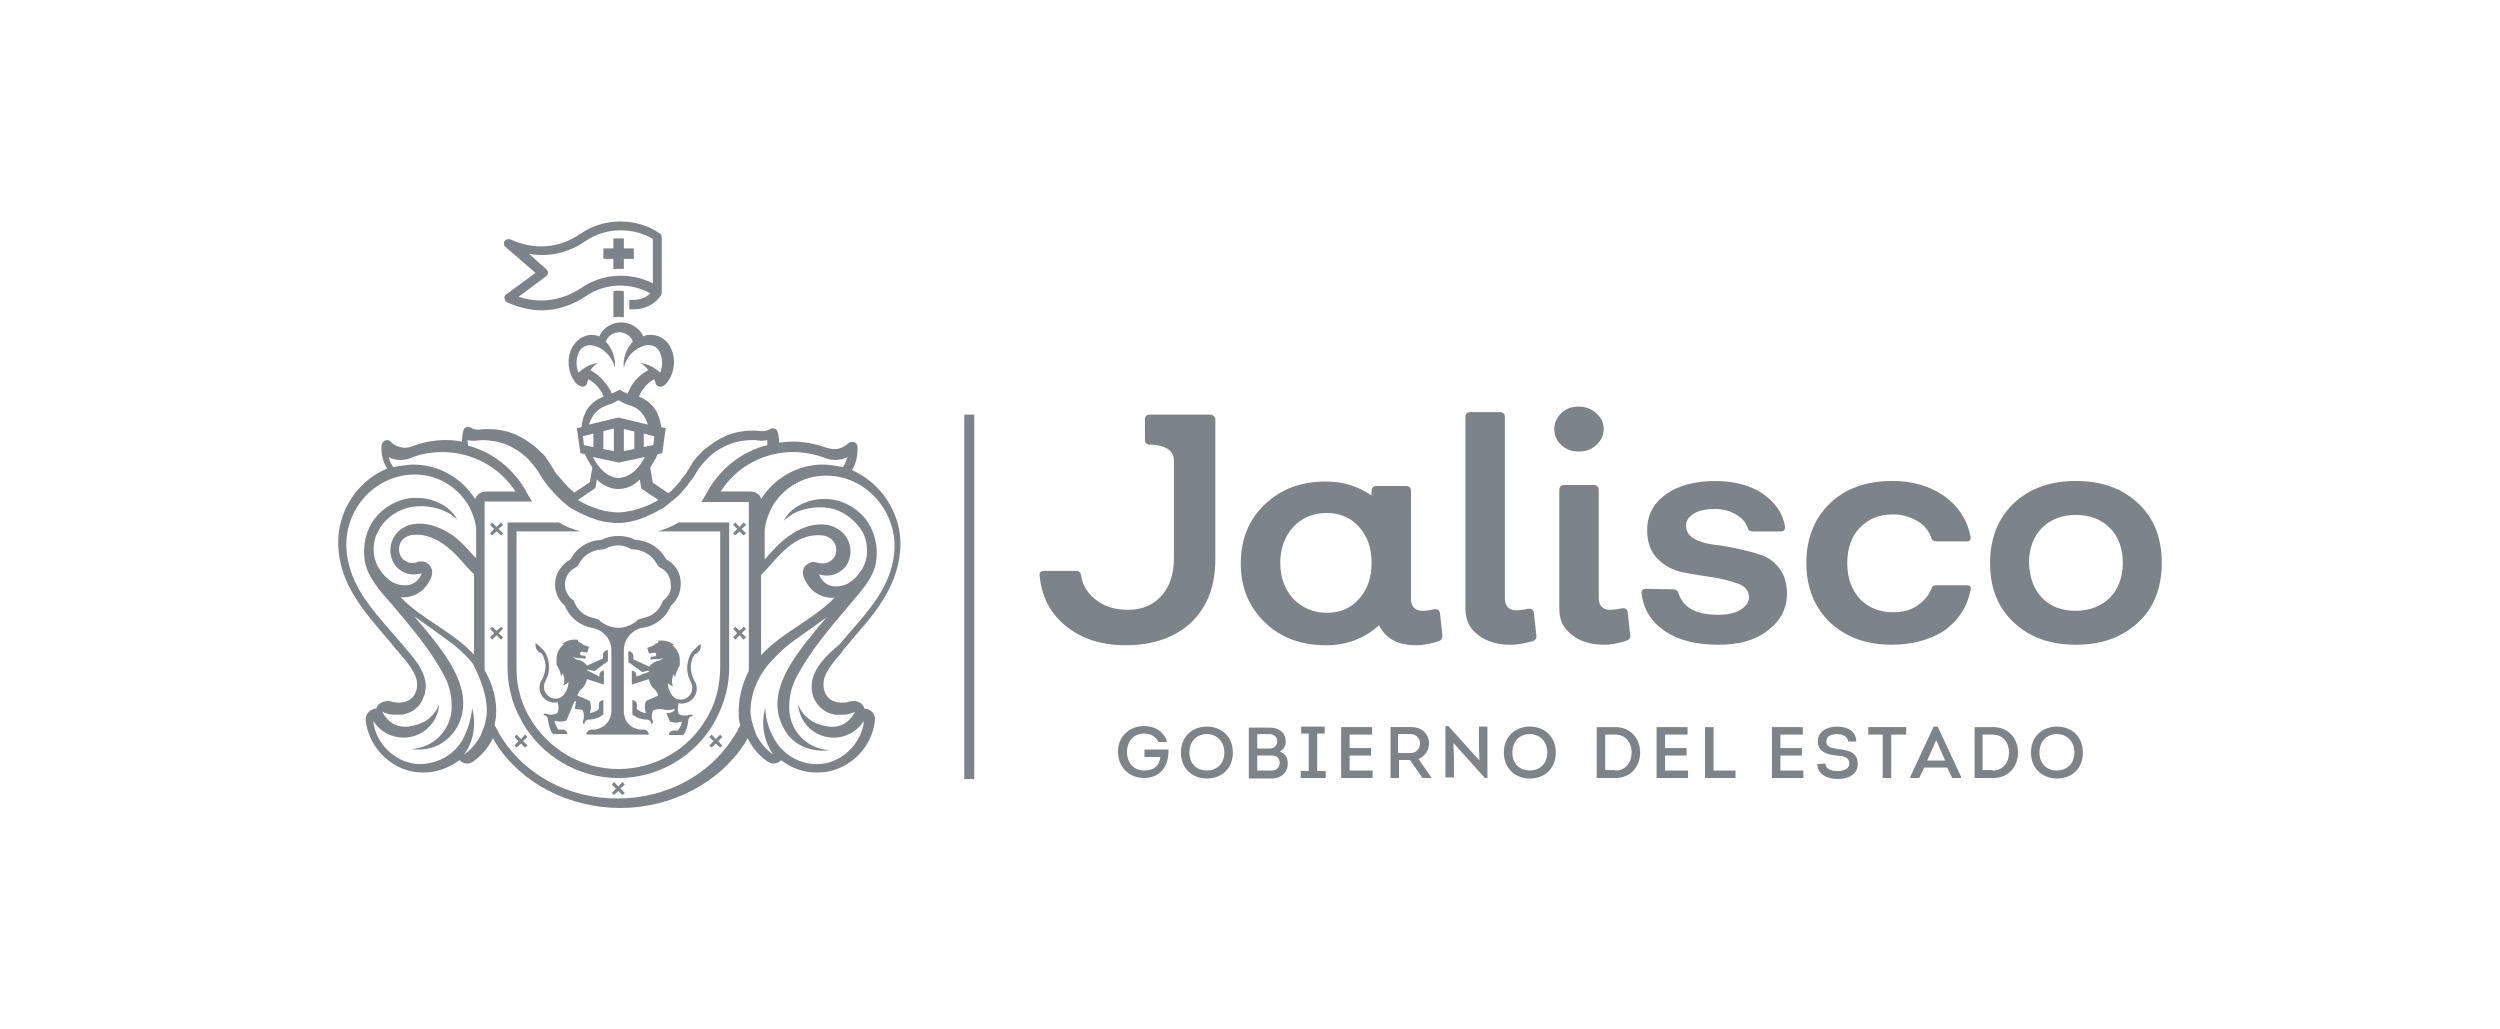 <?xml version="1.0" encoding="UTF-8"?>
<svg id="Capa_1" data-name="Capa 1" xmlns="http://www.w3.org/2000/svg" viewBox="0 0 850 350">
  <defs>
    <style>
      .cls-1 {
        fill: #7c8389;
        stroke-width: 0px;
      }
    </style>
  </defs>
  <g>
    <g>
      <path class="cls-1" d="m490.44,215.99c0,1.02-.34,1.7-1.36,2.04-2.72.85-5.09,1.36-7.47,1.36-6.28,0-10.52-2.21-12.73-6.79-5.09,4.58-11.2,6.79-17.99,6.79-8.49,0-15.44-2.55-20.87-7.81-5.43-5.26-8.15-11.88-8.15-20.03s2.72-14.93,8.15-20.03c5.43-5.26,12.39-7.81,20.87-7.81,5.77,0,11.03,1.7,15.44,4.75v-1.53c0-1.02.51-1.7,1.7-1.7h10.01c1.02,0,1.7.51,1.7,1.7v36.83c0,1.19.34,2.21,1.02,2.89.68.68,1.7,1.02,2.72,1.02,1.19,0,2.55-.17,4.07-.51,1.19-.17,1.87.17,2.04,1.36l.85,7.47Zm-39.37-7.64c4.58,0,8.15-1.53,11.03-4.75,2.89-3.22,4.24-7.3,4.24-12.22s-1.36-8.99-4.24-12.22c-2.89-3.22-6.62-4.75-11.03-4.75s-8.32,1.53-11.37,4.75c-2.89,3.22-4.41,7.3-4.41,12.22s1.53,8.99,4.41,12.22c3.05,3.05,6.79,4.75,11.37,4.75Z"/>
      <path class="cls-1" d="m513.52,219.21c-4.58,0-8.32-1.19-11.03-3.39-2.89-2.21-4.24-5.09-4.24-8.83v-65.17c0-1.02.51-1.7,1.7-1.7h10.01c1.02,0,1.7.51,1.7,1.7v61.78c0,1.19.34,2.21,1.02,2.89.68.68,1.7,1.02,2.72,1.02s2.55-.17,4.07-.51c1.19-.17,1.87.17,2.04,1.36l.85,7.64c.17,1.02-.34,1.7-1.36,2.04-2.72.68-5.09,1.19-7.47,1.19Z"/>
      <path class="cls-1" d="m536.77,153.53c-2.38,0-4.24-.68-5.94-2.21-1.7-1.53-2.38-3.39-2.38-5.43s.85-3.9,2.38-5.43,3.56-2.21,5.94-2.21c2.21,0,4.24.68,5.94,2.21s2.55,3.39,2.55,5.43-.85,3.9-2.55,5.43c-1.7,1.53-3.56,2.21-5.94,2.21Zm8.66,65.68c-4.58,0-8.32-1.19-11.03-3.39-2.89-2.21-4.24-5.09-4.24-8.83v-40.39c0-1.02.51-1.7,1.7-1.7h10.01c1.02,0,1.7.51,1.7,1.7v36.83c0,1.19.34,2.21,1.02,2.89.68.68,1.7,1.02,2.72,1.02s2.55-.17,4.07-.51c1.19-.17,1.87.17,2.04,1.36l.85,7.64c.17,1.02-.34,1.7-1.36,2.04-2.72.85-5.26,1.36-7.47,1.36Z"/>
      <path class="cls-1" d="m584.12,219.21c-7.47,0-13.41-1.53-17.99-4.58-4.58-3.05-7.3-7.3-7.98-12.73-.17-1.19.34-1.7,1.7-1.7l9.16.17c.85,0,1.53.51,1.7,1.36,1.53,4.92,6.11,7.3,13.41,7.3,3.22,0,5.77-.51,7.64-1.7,1.87-1.19,2.89-2.55,2.89-4.24,0-2.04-1.19-3.73-3.56-4.58s-5.26-1.7-8.66-2.21c-3.39-.51-6.79-1.02-10.18-1.7-3.39-.68-6.28-2.21-8.66-4.58-2.38-2.38-3.56-5.6-3.56-9.84,0-4.92,2.04-8.99,6.28-12.05,4.24-3.05,9.84-4.58,16.8-4.58,6.45,0,11.88,1.36,16.12,4.24,4.24,2.89,6.96,6.62,7.64,11.2.17,1.19-.34,1.7-1.7,1.7h-9.16c-1.02,0-1.53-.34-1.7-1.02-.68-2.04-2.04-3.56-4.07-4.75-2.04-1.19-4.41-1.87-7.13-1.87-3.05,0-5.43.51-7.13,1.53-1.7,1.02-2.72,2.38-2.72,4.07,0,1.87.85,3.39,2.55,4.41,1.7,1.02,3.9,1.7,6.28,2.04,2.55.34,5.26.68,8.32,1.36,3.05.68,5.77,1.36,8.32,2.21s4.58,2.38,6.28,4.58c1.7,2.21,2.55,5.09,2.55,8.66,0,5.09-2.21,9.16-6.45,12.39-4.24,3.39-9.84,4.92-16.97,4.92Z"/>
      <path class="cls-1" d="m643.35,219.21c-8.83,0-15.78-2.55-21.21-7.64-5.26-5.09-7.98-11.88-7.98-20.2s2.72-15.1,7.98-20.2c5.26-5.09,12.39-7.64,21.21-7.64,6.96,0,12.73,1.7,17.65,5.09,4.75,3.39,7.81,7.98,8.99,13.75.17,1.19-.17,1.7-1.36,1.7h-10.35c-.85,0-1.53-.51-1.7-1.36-.85-2.38-2.38-4.24-4.75-5.6-2.38-1.36-5.09-2.21-8.15-2.21-4.75,0-8.49,1.53-11.37,4.58-2.89,3.05-4.24,6.96-4.24,12.05s1.53,8.99,4.24,12.05c2.89,3.05,6.79,4.58,11.37,4.58,3.22,0,5.94-.68,8.15-2.21s3.9-3.39,4.75-5.6c.34-1.02.85-1.36,1.7-1.36h10.35c1.19,0,1.7.51,1.36,1.7-1.19,5.77-4.07,10.18-8.99,13.75-4.75,3.05-10.69,4.75-17.65,4.75Z"/>
      <path class="cls-1" d="m727.02,211.57c-5.43,5.09-12.39,7.64-21.21,7.64s-15.78-2.55-21.21-7.64-7.98-11.88-7.98-20.2,2.72-15.1,7.98-20.2c5.43-5.09,12.39-7.64,21.21-7.64s15.78,2.55,21.21,7.64,7.98,11.88,7.98,20.2-2.55,15.1-7.98,20.2Zm-32.75-8.32c2.89,3.05,6.79,4.41,11.54,4.41s8.49-1.53,11.54-4.41c2.89-3.05,4.41-6.96,4.41-11.88s-1.53-8.99-4.41-11.88-6.79-4.41-11.54-4.41-8.66,1.53-11.54,4.41-4.41,6.96-4.41,11.88c.17,4.92,1.53,8.83,4.41,11.88Z"/>
      <path class="cls-1" d="m411.52,140.97c.85,0,1.7.68,1.7,1.7v47.35c0,9.16-2.72,16.29-8.15,21.55-5.43,5.09-12.9,7.81-22.4,7.81-8.15,0-14.93-2.21-20.2-6.45s-8.32-10.01-8.99-17.14c-.17-1.19.34-1.7,1.7-1.7h10.69c1.02,0,1.53.51,1.7,1.53.51,3.56,2.38,6.28,5.26,8.49,2.89,2.21,6.45,3.22,10.86,3.22,4.75,0,8.49-1.7,11.2-4.75,2.89-3.22,4.24-7.47,4.24-12.73v-33.26c0-4.41-4.75-5.26-7.64-5.43h-.85c-.68,0-1.36-.68-1.36-1.36v-7.47c0-.68.68-1.36,1.36-1.36h20.87Z"/>
    </g>
    <g>
      <path class="cls-1" d="m388.95,246.87c3.39,0,6.79,1.53,7.81,5.43h-2.89c-1.02-2.04-2.72-2.89-4.92-2.89-3.56,0-5.77,2.72-5.77,6.28s2.21,6.28,5.77,6.28c3.05,0,5.09-1.19,5.6-4.58h-5.43v-2.55h8.15c.17,5.26-2.38,9.67-8.32,9.67-4.75,0-8.83-3.39-8.83-8.99,0-5.26,4.07-8.66,8.83-8.66Z"/>
      <path class="cls-1" d="m410.34,264.69c-4.75,0-8.83-3.22-8.83-8.83s4.07-8.83,8.83-8.83,8.83,3.22,8.83,8.83c0,5.26-3.56,8.83-8.83,8.83Zm0-2.72c3.22,0,5.94-2.21,5.94-6.11s-2.72-6.28-5.94-6.28-5.94,2.21-5.94,6.28,2.72,6.11,5.94,6.11Z"/>
      <path class="cls-1" d="m435.11,255.53c1.87.68,2.72,2.04,2.72,4.07,0,3.05-2.21,5.09-5.43,5.09h-7.81v-17.31h7.13c3.22,0,5.43,1.7,5.43,4.92,0,1.19-.68,2.55-2.04,3.22Zm-7.64-5.94v4.92h3.9c1.7,0,2.72-.68,2.89-2.38,0-1.7-1.19-2.55-2.89-2.55h-3.9Zm0,7.3v5.09h4.75c1.7,0,2.72-.85,2.89-2.55,0-.85-.34-1.53-.85-2.04-.68-.51-1.53-.51-2.21-.51h-4.58Z"/>
      <path class="cls-1" d="m450.73,262.15v2.38h-8.49v-2.38h2.72v-12.73h-2.55v-2.38h7.98v2.38h-2.55v12.73h2.89Z"/>
      <path class="cls-1" d="m466.51,249.76h-7.64v4.58h7.3v2.55h-7.3v5.09h7.81v2.55h-10.69v-17.31h10.52v2.55Z"/>
      <path class="cls-1" d="m486.54,264.18v.34h-2.89l-4.24-6.11h-3.73v6.11h-2.89v-17.31h7.13c3.73,0,5.94,2.55,5.94,5.6,0,2.38-1.53,4.41-3.56,5.26l4.24,6.11Zm-6.96-8.15c1.87,0,3.22-1.36,3.22-3.22s-1.36-3.22-3.22-3.22h-4.24v6.45h4.24Z"/>
      <path class="cls-1" d="m494.18,252.64l.17,5.43v6.28h-2.89v-17.48h1.02l10.52,11.71-.17-5.26v-6.28h2.89v17.48h-.85l-10.69-11.88Z"/>
      <path class="cls-1" d="m520.14,264.69c-4.75,0-8.83-3.22-8.83-8.83s4.07-8.83,8.83-8.83,8.83,3.22,8.83,8.83c0,5.26-3.56,8.83-8.83,8.83Zm0-2.72c3.22,0,5.94-2.21,5.94-6.11s-2.72-6.28-5.94-6.28-5.94,2.21-5.94,6.28,2.72,6.11,5.94,6.11Z"/>
      <path class="cls-1" d="m549.16,247.21c5.43,0,8.49,4.07,8.49,8.66s-3.05,8.66-8.49,8.66h-6.28v-17.31h6.28Zm0,14.77c3.56,0,5.6-2.72,5.6-6.11s-2.04-6.11-5.6-6.11h-3.39v12.05h3.39v.17Z"/>
      <path class="cls-1" d="m573.77,249.76h-7.64v4.58h7.3v2.55h-7.3v5.09h7.81v2.55h-10.69v-17.31h10.52v2.55h0Z"/>
      <path class="cls-1" d="m582.6,261.98h7.47v2.55h-10.35v-17.31h2.89v14.77Z"/>
      <path class="cls-1" d="m612.98,249.76h-7.64v4.58h7.3v2.55h-7.3v5.09h7.81v2.55h-10.69v-17.31h10.52v2.55h0Z"/>
      <path class="cls-1" d="m620.61,259.6c.17,2.04,2.21,2.55,4.07,2.55s4.07-.51,4.07-2.55c0-2.38-2.38-2.55-4.41-2.72-3.22-.34-6.28-1.36-6.28-4.75,0-3.56,3.22-5.09,6.62-5.09s6.45,1.53,6.45,5.09h-2.72c-.17-1.87-2.21-2.55-3.9-2.55-1.53,0-3.56.51-3.56,2.55s2.04,2.21,3.9,2.55c3.56.34,6.79,1.02,6.79,5.09,0,3.73-3.56,5.09-6.79,5.09-3.39,0-6.96-1.53-6.96-5.09l2.72-.17h0Z"/>
      <path class="cls-1" d="m635.21,249.76v-2.55h12.9v2.55h-5.09v14.77h-2.89v-14.77h-4.92Z"/>
      <path class="cls-1" d="m654.22,260.96l-1.7,3.56h-3.05v-.34l7.98-17.14h1.36l7.98,17.14v.34h-3.05l-1.7-3.56h-7.81Zm1.02-2.38h6.11l-3.05-6.96-3.05,6.96Z"/>
      <path class="cls-1" d="m677.64,247.21c5.43,0,8.49,4.07,8.49,8.66s-3.05,8.66-8.49,8.66h-6.28v-17.31h6.28Zm-.17,14.77c3.56,0,5.6-2.72,5.6-6.11s-2.04-6.11-5.6-6.11h-3.39v12.05h3.39v.17Z"/>
      <path class="cls-1" d="m699.36,264.69c-4.75,0-8.83-3.22-8.83-8.83s4.07-8.83,8.83-8.83,8.83,3.22,8.83,8.83c0,5.26-3.56,8.83-8.83,8.83Zm0-2.72c3.22,0,5.94-2.21,5.94-6.11s-2.72-6.28-5.94-6.28-5.94,2.21-5.94,6.28,2.72,6.11,5.94,6.11Z"/>
    </g>
  </g>
  <rect class="cls-1" x="327.86" y="140.97" width="3.39" height="123.89"/>
  <g>
    <g>
      <path class="cls-1" d="m208.55,99.05v8.83s1.53-.34,3.56,0h0v-8.83c-1.87-.51-3.56,0-3.56,0Z"/>
      <path class="cls-1" d="m171.55,101.43c0,.51.34,1.02.85,1.36,3.9,1.7,7.81,2.72,11.71,2.72,5.26,0,10.52-1.7,15.27-4.92,6.45-4.41,15.1-4.58,21.72-.85-1.02,1.02-2.89,2.21-5.77,2.21h-1.36v3.22h1.36c6.45,0,9.16-4.41,9.5-4.92h0c.17-.17.17-.51.17-.85v-18.67c0-.51-.17-1.02-.68-1.36-7.81-5.43-18.84-5.43-26.81,0-7.3,5.09-15.78,5.77-23.93,2.04-.68-.34-1.53,0-2.04.51-.34.68-.34,1.53.34,2.04l10.18,8.83-10.18,7.47c-.17.17-.51.68-.34,1.19Zm14.09-7.47c.34-.34.68-.68.68-1.19s-.17-.85-.51-1.19l-5.94-5.26c6.79,1.19,13.58-.34,19.52-4.58,6.62-4.41,15.78-4.58,22.57-.51v15.1c-7.64-3.9-17.14-3.39-24.27,1.53-6.62,4.41-14.09,5.43-21.38,3.05l9.33-6.96Z"/>
      <polygon class="cls-1" points="208.55 91.42 212.11 91.42 212.11 88.02 215.5 88.02 215.5 84.46 212.11 84.46 212.11 81.06 208.55 81.06 208.55 84.46 205.15 84.46 205.15 88.02 208.55 88.02 208.55 91.42"/>
      <path class="cls-1" d="m286.78,220.91c1.19-1.36,2.38-2.72,3.39-4.07,4.75-5.43,9.5-10.86,12.73-17.82,2.72-5.94,3.73-11.88,3.05-17.48-1.36-9.84-7.81-17.99-16.29-21.72,1.53-2.38,2.04-5.26,1.87-8.15h0c-.17-.68-.51-1.19-1.19-1.36s-1.36,0-1.87.34c-.85.85-2.04,1.53-3.22,1.87-1.19.34-2.55.17-3.73-.17h-.17c-3.73-1.36-7.64-2.21-11.71-2.21-1.53,0-3.22.17-4.75.34v-.17c0-1.19-.17-2.38-.51-3.56-.17-.51-.51-.85-1.02-1.02-.51-.17-1.02-.17-1.53.17-.68.34-1.53.68-2.21.68h-.51c-1.02,0-1.87-.17-2.55-.17-1.19,0-2.38,0-3.56.17s-2.38.34-3.56.68-2.21.68-3.22,1.19c-1.02.51-2.04,1.02-3.05,1.7-1.02.68-1.87,1.36-2.89,2.04s-1.7,1.53-2.55,2.38c-.51.51-1.02,1.02-1.53,1.7-.51.51-.85,1.19-1.19,1.87-.85,1.19-1.53,2.55-2.38,3.73q-.17.17-.34.34l-.17.17-.17.17h0c-.17.34-.51.68-.68,1.02-.34.34-.51.68-.85,1.02-.51.51-1.02,1.02-1.36,1.53-.17.17-.34.34-.51.51-.34.34-.68.68-1.02.85-.17,0-.17.17-.34.17l-5.26-3.56-.85-5.09c.34-.51.68-1.02,1.02-1.7l.17-.34c.17-.34.34-.68.51-.85l.17-.17c.17-.34.17-.51.34-.85,0-.17.17-.17.17-.34s.17-.17.17-.34l1.53-.34,1.19-8.49h0l-1.53-.34c0-.34,0-.51-.17-.85,0-.34-.17-.68-.17-1.02-.17-1.02-.68-2.04-1.02-2.89v-.17c-1.36-2.38-3.39-4.41-6.11-5.43h-.17s0-.17.17-.17c0-.17.17-.34.17-.51,1.02-2.21,2.72-4.07,4.92-5.26.34.85.51,1.53.51,1.53.34.85,1.02,1.02,1.7,1.02.34,0,.85-.17,1.19-.51.68-.34,1.02-1.02,1.53-1.7,2.04-3.22,2.38-7.3.85-10.69-1.19-2.89-3.73-4.58-6.62-4.75-.85,0-1.87,0-2.89.51-1.19-2.72-4.24-4.75-7.47-4.75s-6.28,1.87-7.47,4.75c-1.02-.34-2.04-.51-2.89-.51-2.89.17-5.26,2.04-6.62,4.75-1.53,3.39-1.19,7.64.85,10.69.34.68.85,1.19,1.53,1.7.34.17.85.34,1.19.51.68,0,1.36-.17,1.7-1.02,0,0,.17-.68.51-1.53,2.21,1.19,3.9,3.05,4.92,5.26.17.17.17.34.17.51,0,0,0,.17.17.17h-.17c-2.72,1.02-4.92,2.89-6.11,5.43v.17c-.51.85-.85,1.87-1.02,2.89-.17.34-.17.68-.17,1.02s0,.51-.17.85l-1.53.34h0l1.19,8.49,1.53.34c0,.17.17.17.17.34s.17.17.17.34c.17.34.17.51.34.85l.17.17c.17.34.34.68.51.85l.17.34c.34.51.68,1.19,1.02,1.7l-.85,4.92-5.26,3.56c-1.02-.85-2.04-1.7-2.89-2.72l-.51-.51c-.51-.68-1.19-1.36-1.7-2.04l-.17-.17-.17-.17-.17-.17-.34-.34c-.85-1.19-1.53-2.55-2.38-3.73-.34-.68-.85-1.19-1.19-1.87s-1.02-1.19-1.53-1.7c-.85-.85-1.7-1.7-2.55-2.38s-1.87-1.36-2.89-2.04c-1.02-.68-2.04-1.19-3.05-1.7s-2.21-.85-3.22-1.19c-1.19-.34-2.38-.51-3.56-.68-1.19-.17-2.38-.17-3.56-.17-.68,0-1.53,0-2.55.17h-.51c-.85,0-1.53-.17-2.21-.68-.51-.17-1.02-.34-1.53-.17s-.85.51-1.02,1.02c-.34,1.19-.51,2.38-.51,3.56v.34c-1.87-.34-3.56-.51-5.43-.51-4.07,0-7.98.68-11.71,2.21h-.17c-1.19.51-2.55.51-3.73.17s-2.38-.85-3.22-1.87c-.51-.51-1.19-.68-1.87-.34-.68.17-1.02.85-1.19,1.36h0c-.34,2.89.34,5.77,1.87,8.15-8.66,3.56-15.1,11.71-16.46,21.72-.68,5.6.34,11.71,3.05,17.48,3.22,6.79,8.15,12.39,12.73,17.82,1.19,1.36,2.38,2.72,3.39,4.07.34.51.85.85,1.19,1.36,2.89,3.39,6.28,7.3,6.28,10.86,0,3.9-2.38,6.28-6.28,6.28-.85,0-1.7-.17-2.38-.34-.34-.17-.68-.17-1.02-.17h0s-3.22-.34-4.24,2.55c-.34,0-.68,0-1.02.17-1.53.51-2.72,2.04-2.55,3.73v.17c1.19,9.84,9.67,17.65,19.35,17.65h.34c4.58,0,8.83-1.7,12.22-4.24l.17.17c.68.68,1.53,1.02,2.38,1.02.68,0,1.36-.17,2.04-.68,2.72-1.87,4.92-4.41,6.45-7.3h0c.17-.17.17-.51.34-.68.17.17.17.34.34.68.17.34.51.85.68,1.19,8.66,13.58,24.95,21.89,42.26,21.89s33.6-8.49,42.26-21.89c.17-.34.51-.85.68-1.19.17-.17.17-.34.34-.68.17.17.17.51.34.68h0c1.53,2.89,3.73,5.43,6.45,7.3.68.34,1.36.68,2.04.68.85,0,1.87-.34,2.38-1.02l.17-.17c3.39,2.72,7.64,4.24,12.22,4.24h.34c9.67,0,18.33-7.81,19.35-17.65v-.17c.17-1.7-.85-3.22-2.55-3.73-.34,0-.68-.17-1.02-.17-.85-3.05-4.24-2.55-4.24-2.55h0c-.34,0-.68,0-1.02.17-.85.34-1.53.34-2.38.34-3.9,0-6.28-2.38-6.28-6.28s3.39-7.47,6.28-10.86c-.17.17.17-.34.51-.85Zm-17.14-67.21c3.56,0,7.13.68,10.52,1.87l.34.17c1.87.68,3.9.85,5.77.34.68-.17,1.19-.34,1.87-.68-.34,1.19-.85,2.38-1.53,3.39,0,0-4.41-.85-6.79-.85-8.83,0-16.63,4.75-21.04,11.71-.34-1.53-1.87-2.55-3.73-2.55h-10.01c5.26-8.32,14.6-13.41,24.61-13.41Zm3.56,42.26c.17.34.17.51.34.85,0,0,2.38,6.62,9.84,6.45h.34c-7.47,7.64-17.82,11.71-24.95,19.52v-27.32l.68-.68c2.04-2.04,3.9-4.41,5.94-6.45,3.05-3.05,6.62-5.77,11.2-6.28,1.87-.17,3.73-.17,5.26.68,1.02.51,1.53,1.36,2.04,2.21,0,0,1.53,3.05-1.02,5.43-.17.17-.34.17-.51.34-.68.51-1.53.85-2.38.85-.51,0-1.19,0-1.7-.17-.68-.17-1.36-.34-1.87-.34-1.02.17-2.04.68-2.55,1.36,0-.17-1.36,1.36-.68,3.56Zm-50.74-47.69l-.34,3.05h0l-1.7.34-1.53.34v-4.58c.68.17,1.36.34,2.04.51.51.17,1.02.34,1.53.34Zm-12.05,8.99h0l8.83-1.87h0c-.34.68-.68,1.36-1.19,2.04-.34.51-.68.85-1.02,1.36-1.7,2.04-3.9,3.56-6.62,3.73-2.72,0-4.92-1.7-6.62-3.73-.34-.34-.68-.85-1.02-1.36-.51-.68-.85-1.36-1.19-2.04h0l8.83,1.87Zm-5.26-4.58v-6.11c1.36-.34,2.55-.68,3.56-.85v7.64l-3.56-.68Zm6.96.68v-7.47c1.02.17,2.21.51,3.56.85v5.94l-3.56.68Zm-11.37-27.49c.68-1.02,1.53-1.87,2.55-2.38,0,0-3.22,0-6.62,3.22-.85-2.04-.85-4.58,0-6.62.68-1.7,2.04-2.55,3.56-2.72,1.02,0,2.21.17,3.56.85,2.55,1.36,4.58,3.9,5.26,6.79,0,0,.68-3.73-2.21-7.81-.34-.34-.51-.68-.85-1.02.51-1.87,2.55-3.22,4.58-3.22s4.07,1.36,4.58,3.22c-.34.34-.68.68-.85,1.02-2.89,3.9-2.21,7.81-2.21,7.81.68-2.89,2.55-5.43,5.26-6.79,1.19-.68,2.38-1.02,3.56-.85,1.53,0,2.89,1.02,3.56,2.72.85,2.04.85,4.58,0,6.62-3.39-3.22-6.62-3.22-6.62-3.22,1.02.51,1.87,1.36,2.55,2.38-2.89,1.53-5.26,3.9-6.45,6.79-.17.17-.17.34-.34.68,0,.17-.17.34-.17.51-1.02-.34-1.87-.85-2.72-1.36h0c-1.02.51-1.87,1.02-2.72,1.36,0-.17-.17-.34-.17-.51-.17-.17-.17-.34-.34-.68-1.7-2.89-4.07-5.43-6.79-6.79Zm4.92,12.22c.68-.34,1.53-.51,2.38-.85s1.53-.85,2.21-1.19c.68.34,1.53.85,2.21,1.19.85.34,1.53.51,2.38.85,2.89,1.02,4.58,3.39,5.43,6.28-9.16-2.21-9.84-2.38-10.01-2.38h0c-.17,0-.85.17-10.01,2.38.85-2.89,2.72-5.26,5.43-6.28Zm-7.13,13.24h0l-.34-3.05c.51-.17,1.02-.17,1.53-.34.68-.17,1.36-.34,2.04-.51v4.58l-1.53-.34-1.7-.34Zm3.9,14.6l.51-2.89c.17,0,.17.17.17.17,2.04,1.87,4.41,3.05,7.13,3.05h0c2.72,0,5.26-1.19,7.13-3.05l.17-.17.51,3.05,5.77,3.9c-.34.17-.51.34-.85.51-2.38,1.36-5.09,2.38-7.81,3.05-1.7.34-3.39.68-5.09.68-1.53,0-2.89-.34-4.41-.51-2.89-.68-5.6-1.7-7.98-3.05-.34-.17-.85-.51-1.19-.68l5.94-4.07Zm-68.56-9.84c1.87.51,3.9.34,5.77-.34l.34-.17c3.39-1.36,6.96-1.87,10.52-1.87,10.01,0,19.35,5.09,24.78,13.41h-10.01c-1.87,0-3.22,1.19-3.73,2.55-4.41-6.96-12.05-11.71-21.04-11.71-2.38,0-6.79.85-6.79.85-.68-1.02-1.36-2.21-1.53-3.39.51.34,1.19.51,1.7.68Zm31.57,87.06c0,.34,0,.51-.17.85v.17c0,.34-.17.51-.17.85h0c-.17,1.36-.68,2.55-1.19,3.73v.17c-.17.17-.17.51-.34.68,0,.17-.17.34-.17.51-1.36,2.55-3.22,4.75-5.6,6.45,2.21-3.05,3.39-6.62,3.39-10.69,0-1.7-.17-3.39-.68-5.09h0c-.34,3.9-1.53,7.47-3.22,10.69h0c-2.72,4.92-8.15,8.15-14.26,8.32h-.17c-7.81,0-15.1-6.45-15.95-14.6h0l.17.17c2.21,3.39,5.94,5.43,10.18,5.43,6.45,0,11.71-5.09,12.05-11.37-.85,2.55-2.89,4.75-5.26,6.11h-.17c-.68.34-1.36.68-2.04.85-3.05,1.02-8.66,1.87-11.88-4.41.17,0,.51.17.68.34.51.17,1.02.34,1.7.51.68.17,1.19.17,1.87.17h2.55c.17,0,.34,0,.68-.17.85-.17,1.7-.51,2.38-.85s1.36-.85,2.04-1.53c.68-.51,1.02-1.19,1.53-2.04.34-.85.68-1.53,1.02-2.38.17-.85.34-1.87.34-2.72,0-5.6-4.92-10.52-8.32-14.6-5.6-6.62-12.05-13.07-15.78-21.04-2.21-4.75-3.39-10.35-2.72-15.61,1.53-11.54,11.2-20.71,23.08-20.71,7.98,0,14.77,4.41,18.5,10.86.34.68,2.38,4.75,2.38,7.98v9.67h0c-2.55-2.72-4.92-5.6-7.98-7.81-4.58-3.22-11.37-5.6-16.63-2.72-4.58,2.55-5.94,8.49-3.05,12.73,0,0,2.89,4.58,9.16,2.89,0,0-1.87,6.11-9.16,3.39-.51-.17-1.02-.51-1.53-.85-.85-.68-1.7-1.36-2.38-2.21-.34-.34-.68-.85-1.02-1.36-.51-.68-.85-1.36-1.19-2.04-.34-.85-.68-1.7-.85-2.72-.51-2.89-.17-5.77,1.19-8.32,1.87-3.9,5.77-6.96,10.01-8.15,4.41-1.19,10.01-.51,13.92,1.7.68.34,1.19.68,1.7,1.19.51.34.85.68,1.36,1.19-2.21-4.75-8.15-7.3-13.07-7.47-5.6-.34-11.2,2.38-14.77,6.79-3.22,4.07-4.41,9.5-3.56,14.77,1.02,5.6,5.43,10.35,9.16,14.6,6.45,7.64,12.9,15.1,17.65,23.93,1.87,3.39,2.72,6.96,2.72,10.86,0,7.81-6.11,14.09-13.75,14.43h0c.85.17,1.7.17,2.55.17,1.87,0,3.9-.34,5.6-1.02,3.22-1.36,5.77-3.73,7.47-6.62,6.45-12.05-3.73-24.44-10.86-33.26-.51-.51-2.72-3.22-3.73-4.41l8.32,5.94c1.7,1.19,3.39,2.55,5.09,3.73,2.38,2.04,4.75,4.07,6.62,6.62,2.21,4.58,5.09,10.86,4.58,17.31Zm-29.19-40.05h.34c7.47.17,9.84-6.45,9.84-6.45.17-.34.17-.51.34-.85.68-2.04-.68-3.56-.68-3.56-.68-.85-1.53-1.36-2.55-1.36-.68,0-1.36,0-1.87.34-.51.17-1.19.17-1.7.17-.85,0-1.7-.34-2.38-.85-.17-.17-.34-.17-.51-.34-2.38-2.38-1.02-5.43-1.02-5.43.34-.85,1.02-1.7,2.04-2.21,1.53-.85,3.39-.85,5.26-.68,4.41.68,7.98,3.22,11.2,6.28,2.04,2.04,3.9,4.41,5.94,6.45.17.17.51.34.68.68v27.32c-7.13-7.81-17.48-11.88-24.95-19.52h0Zm114.9,40.22v.17c.17,1.02.17,2.04.51,3.05h0c-.68,1.36-1.19,2.55-2.04,3.73-.17.34-.51.68-.68,1.02-7.81,12.05-22.23,20.2-39.03,20.2s-31.23-8.15-39.03-20.2c-.17-.34-.51-.68-.68-1.02-.68-1.19-1.36-2.55-2.04-3.73h0c.17-1.02.34-2.04.51-3.05v-.17c.34-5.09-1.02-10.52-3.9-15.44h0v-57.36h16.12l-2.04-3.39h0s0,.17.17.17c-4.24-7.81-11.54-13.58-19.86-15.78,0-.34-.17-.68-.17-1.19v-.68c.85.17,1.87.34,2.72.17.85,0,1.53-.17,2.21-.17h.51c1.19,0,2.38.17,3.56.34,1.19.17,2.38.51,3.39.85s2.21.85,3.22,1.53c1.02.51,2.04,1.19,2.89,1.87.85.68,1.87,1.53,2.55,2.38.85.85,1.53,1.87,2.38,2.89.85,1.19,1.53,2.55,2.38,3.73s1.7,2.38,2.72,3.39c.68.85,1.36,1.53,2.04,2.21.34.34.68.68,1.02,1.02l.17.17c.34.34.68.68,1.02.85,0,0,.17,0,.17.17.34.34.68.51,1.02.85,0,0,.17,0,.17.17.34.34.68.51,1.19.85h.17c1.7,1.02,3.39,1.87,5.09,2.55q.17,0,.17.17c.34.17.68.17,1.02.34.85.34,1.53.51,2.38.85,2.21.68,4.41.85,6.62,1.02,2.21,0,4.41-.34,6.62-1.02.85-.17,1.7-.51,2.38-.85.34-.17.68-.17,1.02-.34q.17,0,.17-.17c1.7-.68,3.39-1.53,5.09-2.55h.17c.34-.17.68-.51,1.19-.85,0,0,.17,0,.17-.17.34-.17.68-.51,1.02-.85,0,0,.17,0,.17-.17.17,0,.17-.17.34-.34h0c.17,0,.17-.17.34-.17.17-.17.34-.17.51-.34l.17-.17c.34-.34.68-.51,1.02-.85l.17-.17h0c.68-.68,1.53-1.36,2.04-2.21.51-.51.85-1.02,1.36-1.53q.17-.17.17-.34c.34-.51.68-.85,1.02-1.36l.17-.17c.17-.17,0-.17.17-.17.17-.34.51-.68.68-1.02.51-.85,1.02-1.7,1.53-2.55.68-1.02,1.53-1.87,2.38-2.89.85-.85,1.7-1.7,2.55-2.38.85-.68,1.87-1.36,2.89-1.87s2.04-1.02,3.22-1.53c1.19-.34,2.21-.68,3.39-.85,1.19-.17,2.38-.34,3.56-.34h.51c.68,0,1.36,0,2.21.17s1.87,0,2.72-.17v1.7c-8.66,2.21-16.12,7.98-20.54,16.12,0,0,0-.17.17-.17h0l-2.04,3.39h16.12v57.36h0c-2.38,4.75-3.73,10.18-3.39,15.27Zm24.78-10.01c0,.85.17,1.87.34,2.72s.51,1.7,1.02,2.38c.34.68.85,1.36,1.53,2.04s1.36,1.02,2.04,1.53c.68.34,1.53.68,2.38.85.17,0,.34.17.68.17h2.55c.68,0,1.19,0,1.87-.17.51-.17,1.02-.34,1.7-.51.17-.17.51-.17.68-.34-3.22,6.28-8.83,5.43-11.88,4.41-.68-.17-1.53-.51-2.04-.85h-.17c-2.38-1.36-4.41-3.56-5.26-6.11.34,6.28,5.6,11.37,12.05,11.37,4.24,0,7.98-2.21,10.18-5.43l.17-.17h0c-1.02,8.15-8.15,14.6-15.95,14.6h-.17c-6.11,0-11.37-3.39-14.26-8.32h0c-1.87-3.22-3.05-6.79-3.22-10.69h0c-.51,1.7-.68,3.39-.68,5.09,0,4.07,1.36,7.64,3.39,10.69-2.38-1.7-4.24-3.9-5.6-6.45-.17-.17-.17-.34-.17-.51-.17-.17-.17-.51-.34-.68v-.17c-.51-1.19-.85-2.55-1.19-3.73h0c0-.34-.17-.51-.17-.85v-.17c0-.34,0-.51-.17-.85-.51-6.45,2.38-12.9,5.77-16.97,2.04-2.38,4.24-4.58,6.62-6.62,1.7-1.36,3.39-2.55,5.09-3.73l8.32-5.94c-1.02,1.19-3.22,3.73-3.73,4.41-7.13,8.83-17.48,21.21-10.86,33.26,1.53,3.05,4.24,5.43,7.47,6.62,1.87.68,3.73,1.02,5.6,1.02.85,0,1.7,0,2.55-.17h0c-7.64-.34-13.75-6.62-13.75-14.43,0-4.07.85-7.47,2.72-10.86,4.75-8.83,11.2-16.29,17.65-23.93,3.56-4.24,8.15-8.99,9.16-14.6.85-5.09-.34-10.52-3.56-14.77-3.56-4.41-9.16-7.13-14.77-6.79-4.92.17-10.86,2.72-13.07,7.47.51-.51.85-.85,1.36-1.19s1.19-.85,1.7-1.19c3.9-2.21,9.5-2.89,13.92-1.7,4.07,1.19,7.98,4.41,10.01,8.15,1.36,2.72,1.53,5.43,1.19,8.32-.17.85-.51,1.87-.85,2.72-.34.68-.68,1.36-1.19,2.04-.34.51-.68.85-1.02,1.36-.68.85-1.53,1.53-2.38,2.21-.51.34-1.02.51-1.53.85-7.3,2.72-9.16-3.39-9.16-3.39,6.11,1.7,9.16-2.89,9.16-2.89,2.89-4.24,1.53-10.18-3.05-12.73-5.26-3.05-12.05-.68-16.63,2.72-3.05,2.21-5.43,4.92-7.98,7.81h0v-9.67c0-3.22,2.04-7.3,2.38-7.98,3.56-6.45,10.52-10.86,18.5-10.86,11.88,0,21.38,9.16,23.08,20.71.68,5.26-.51,10.86-2.72,15.61-3.73,7.98-10.18,14.26-15.78,21.04-4.58,3.73-9.5,8.66-9.5,14.26Z"/>
    </g>
    <g>
      <path class="cls-1" d="m216.35,230.07v-.51c0-.85-.68-1.53-1.53-1.53v4.75l5.77-1.87c.17,1.02.85,2.55,1.7,3.22.68.51,1.36,1.53,1.53,2.38-1.53.68-4.07,1.7-4.24,1.87-.17.68-.34,1.36-.34,2.04s.17,1.36.34,2.04c-1.19-.17-2.21-.68-3.05-1.36v-1.53c0-.85-.68-1.53-1.53-1.53v4.92h0c1.36,1.02,3.05,1.7,4.92,1.7.85,0,1.53.68,1.53,1.53.17,0,.51-.17.51-.34,0-.34,0-.85-.17-1.19s-.17-.85-.17-1.19c0-.68.17-1.36.51-2.04.17,0,.51-.17.68-.17.34,0,.68-.17,1.19-.17s1.19,0,1.7.17c.34,0,.68.17,1.02.17h.51c.68,0,1.36-.17,1.87-.34,0,0,.17,0,.34.17,0,.17-.17.34-.17.34-.34.34-1.02.68-1.87.85h-.85c.68,1.53,1.19,2.72,1.19,2.89.68.17,1.36.34,2.04.34s1.36-.17,2.04-.34c-.17,1.19-.68,2.21-1.36,3.05h-1.53c-.85,0-1.53.68-1.53,1.53h4.92c1.02-1.36,1.53-3.05,1.7-4.92,0-.85.68-1.53,1.53-1.53,0-.17-.17-.51-.34-.51-.34,0-.85,0-1.19.17s-.85.17-1.19.17c-.68,0-1.36-.17-2.04-.51-.17-.68-.34-1.19-.34-1.87,0-.51.17-1.19.17-1.7h0v-.17c.34.17.85.17,1.19.17,2.72,0,5.09-2.21,5.09-5.09,0-.85-.17-1.53-.51-2.21l-.51-.85c-.68-1.36-1.02-2.89-1.02-4.58.17-1.53.51-2.89,1.36-4.07h.17c.34-.17.68-.34.85-.51.51-.51,1.02-1.19,1.02-2.04v-.85c-.17,0-.17.17-.34.17-.17.17-.34.17-.51.34l-.51.51-.51.51-.51.51h0l-.17.17h0l-.17.17-.17.17h0c-1.02,1.36-1.53,3.05-1.7,4.75s.17,3.56,1.02,5.09l.34.85c.34.51.34,1.19.34,1.7,0,2.21-1.87,3.9-3.9,3.9h-.17c-1.02,0-2.04-.51-2.72-1.36-.17-.17-.17-.34-.34-.51-.68-1.02-1.19-2.38-1.19-3.73h0c.51.51,1.19.85,1.53,1.02q.17,0,.17-.17c-.34-.68-.34-1.87-.17-2.55.17-.51.17-.85.51-1.36,0,0,0,.34.34.85h.17c.17-.85.34-1.53.68-2.21l.17-.34c.17-.17.17-.51.34-.68s.34-.51.34-.68h0v-.17h0v-.17c0-.17,0,0,0,0v-.17c0-.17,0,0,0,0v-.17c0-.17,0,0,0,0v-.17c0-.17,0,0,0,0v-.17c0-.17,0,0,0,0v-.17h0v-.17h0v-.17h0v-.17c0-2.04-1.02-3.9-2.55-5.09h.34c.17,0,.17-.17.17-.17-1.36-1.02-3.05-1.53-4.75-1.36h-.34c-.17,0-.17.17-.17.17l-.17.68h-.17c-.51.17-1.02.34-1.36.85l-1.87.68c-.17,0-.17.17-.17.34s0,.17.17.17c0,.34.17,1.36.68,1.53,0,0,.34-.17.51-.17h.17c.51-.17,1.19-.17,1.36,0,0,0,.34.85-.17,1.02,0,0-.17,0-.68.17h-.85s-.34.85.17,1.02c.34-.17.85-.17,1.36-.17h.85c.51,0,1.36-.17,1.87-.51,0,0-.34.51-1.36,1.02,0,0-.51.17-.85.17-.17,0-.34,0-.34.17-.85.34-1.7.85-2.21,1.7-.34-.17-5.6-2.55-5.6-2.55h.17v-1.02c0-.68-.34-1.19-1.02-1.53-.17-.17-.34-.17-.68-.17h0v3.73l4.75,3.39,1.87-.51s.17-.17.34.17c.17.17-.17.34-.17.34l-4.07,1.53Z"/>
      <path class="cls-1" d="m192.59,245.01c-.68.17-1.36.34-2.04.34s-1.36-.17-2.04-.34c.17,1.19.68,2.21,1.36,3.05h1.53c.85,0,1.53.68,1.53,1.53h-4.92c-1.02-1.36-1.53-3.05-1.7-4.92,0-.85-.68-1.53-1.53-1.53,0-.17.17-.51.34-.51.34,0,.85,0,1.19.17s.85.17,1.19.17c.68,0,1.36-.17,2.04-.51.17-.68.34-1.19.34-1.87,0-.51-.17-1.19-.17-1.7h0v-.17c-.34.17-.85.17-1.19.17-2.72,0-5.09-2.21-5.09-5.09,0-.85.17-1.53.51-2.21l.51-.85c.68-1.36,1.02-2.89,1.02-4.58-.17-1.53-.51-2.89-1.36-4.07h-.17c-.34-.17-.68-.34-.85-.51-.51-.51-1.02-1.19-1.02-2.04v-.85c.17,0,.17.17.34.17.17.17.34.17.51.34s.34.34.51.51c.17.17.34.34.51.51s.34.34.51.51h0l.17.17h0l.17.17.17.17h0c1.02,1.36,1.53,3.05,1.7,4.75s-.17,3.56-1.02,5.09l-.34.85c-.34.51-.34,1.19-.34,1.7,0,2.21,1.87,3.9,3.9,3.9h.17c1.02,0,2.04-.51,2.72-1.36.17-.17.17-.34.34-.51.68-1.02,1.19-2.38,1.19-3.73h0c-.51.51-1.19.85-1.53,1.02q-.17,0-.17-.17c.34-.68.34-1.87.17-2.55-.17-.51-.17-.85-.51-1.36,0,0,0,.34-.34.85h-.17c-.17-.85-.34-1.53-.68-2.21l-.17-.34c-.17-.17-.17-.51-.34-.68-.17-.17-.34-.51-.34-.68h0v-.17h0v-.17c0-.17,0,0,0,0v-.17c0-.17,0,0,0,0v-.17c0-.17,0,0,0,0v-.17c0-.17,0,0,0,0v-.17c0-.17,0,0,0,0v-.17h0v-.17h0v-.17h0v-.17c0-2.04,1.02-3.9,2.55-5.09h-.34c-.17,0-.17-.17-.17-.17,1.36-1.02,3.05-1.53,4.75-1.36h.34c.17,0,.17.17.17.17l.17.68h.17c.51.17,1.02.34,1.36.85l1.87.68c.17,0,.17.17.17.34s0,.17-.17.17c0,.34-.17,1.36-.68,1.53,0,0-.34-.17-.51-.17h-.17c-.51-.17-1.19-.17-1.36,0,0,0-.34.85.17,1.02,0,0,.17,0,.68.17h.85s.34.85-.17,1.02c-.34-.17-.85-.17-1.36-.17h-.85c-.51,0-1.36-.17-1.87-.51,0,0,.34.51,1.36,1.02,0,0,.51.17.85.17.17,0,.34,0,.34.17.85.34,1.7.85,2.21,1.7.34-.17,5.6-2.55,5.6-2.55h-.17v-1.02c0-.68.34-1.19,1.02-1.53.17-.17.34-.17.68-.17h0v3.73l-4.58,3.39-2.04-.51s-.17-.17-.34.17c-1.53-.51-1.19-.51-1.19-.51l5.26,2.72v-.51c0-.85.68-1.53,1.53-1.53v4.75l-5.77-1.87c-.17,1.02-.85,2.55-1.7,3.22-.68.51-1.36,1.53-1.53,2.38,1.53.68,4.07,1.7,4.24,1.87.17.68.34,1.36.34,2.04s-.17,1.36-.34,2.04c1.19-.17,2.21-.68,3.05-1.36v-1.53c0-.85.68-1.53,1.53-1.53v4.92h0c-1.36,1.02-3.05,1.7-4.92,1.7-.85,0-1.53.68-1.53,1.53-.17,0-.51-.17-.51-.34,0-.34,0-.85.17-1.19s.17-.85.17-1.19c0-.68-.17-1.36-.51-2.04-.17,0-.51-.17-.68-.17-.34,0-.68-.17-1.19-.17h-.68l.34-2.38s0-.17-.17-.34c-.17,0-.34.17-.34.17l-2.72,6.45Z"/>
    </g>
    <path class="cls-1" d="m226.54,190.19c-2.04-3.73-5.94-6.45-10.52-6.62-1.7-.85-3.56-1.36-5.77-1.36s-4.07.51-5.77,1.36c-4.58.17-8.49,2.72-10.52,6.62-3.05,1.7-5.26,4.92-5.26,8.49,0,2.89,1.36,5.6,3.39,7.3,1.53,3.9,5.09,6.79,9.16,7.47,3.73.68,6.62,3.73,6.62,7.64v21.04c0,.85-.68,5.09-5.6,5.94h-1.19c-.85,0-1.7.68-1.7,1.7h21.21c0-.85-.68-1.7-1.7-1.7h-1.19c-5.43-.68-5.6-5.6-5.6-5.94v-21.04c0-3.73,2.72-6.79,6.11-7.64h.34c4.41-.68,7.98-3.56,9.5-7.47,2.04-1.7,3.39-4.41,3.39-7.3.17-3.73-1.87-6.96-4.92-8.49Zm-.34,13.41l-.68.51-.34.68c-1.02,2.55-3.05,4.41-5.6,5.09h0s-2.04.51-2.72.85h0l-.51.51h0c-.17.17-.34.17-.51.34-.17.17-.34.34-.51.34-1.53,1.02-3.39,1.53-5.09,1.53s-3.56-.51-5.09-1.53c-.17-.17-.34-.17-.51-.34-.17-.17-.34-.17-.51-.34h0c-.17-.17-.34-.34-.51-.51h0c-.51-.34-2.72-.85-2.72-.85h0c-2.55-.68-4.58-2.55-5.6-5.09l-.34-.68-.68-.51c-1.36-1.19-2.21-3.05-2.21-4.92,0-2.38,1.36-4.58,3.39-5.6l.85-.51.51-.85c1.53-2.89,4.41-4.75,7.81-4.92h.68l.68-.34c1.36-.68,2.72-1.02,4.07-1.02,1.53,0,2.89.34,4.07,1.02l.68.34h.68c3.22.17,6.28,2.04,7.81,4.92l.51.85.85.51c2.04,1.02,3.39,3.22,3.39,5.6.34,1.87-.51,3.73-1.87,4.92Z"/>
  </g>
  <path class="cls-1" d="m230.78,177.63c-2.38,1.36-4.75,2.38-7.13,3.05h21.21v46.16c0,2.72-.34,5.26-.85,7.98-.68,2.89-1.7,5.77-3.22,8.49-.17.34-.34.68-.51.85-6.11,10.69-17.65,17.31-30.04,17.31s-23.76-6.62-30.04-17.31c-.17-.34-.34-.68-.51-.85-1.53-2.72-2.55-5.43-3.22-8.49-.68-2.55-.85-5.26-.85-7.98v-46.16h21.72c-3.22-.85-5.77-2.04-7.3-3.05h-17.48v49.22c0,3.05.34,5.94,1.02,8.66.68,3.22,1.87,6.28,3.56,9.16l.51,1.02c6.45,11.2,18.67,18.84,32.59,18.84s26.14-7.64,32.59-18.84c.17-.34.34-.68.51-1.02,1.53-2.89,2.72-5.94,3.56-9.16.68-2.72,1.02-5.6,1.02-8.66v-49.22h-17.14Z"/>
  <polygon class="cls-1" points="253.69 178.48 252.84 177.63 251.48 179.16 249.96 177.63 249.28 178.48 250.64 179.84 249.28 181.36 249.96 182.04 251.48 180.69 252.84 182.04 253.69 181.36 252.16 179.84 253.69 178.48"/>
  <polygon class="cls-1" points="171.04 178.48 170.36 177.63 168.83 179.16 167.31 177.63 166.63 178.48 167.98 179.84 166.63 181.36 167.31 182.04 168.83 180.69 170.36 182.04 171.04 181.36 169.51 179.84 171.04 178.48"/>
  <polygon class="cls-1" points="253.69 213.78 252.84 213.1 251.48 214.46 249.96 213.1 249.28 213.78 250.64 215.31 249.28 216.66 249.96 217.51 251.48 215.99 252.84 217.51 253.69 216.66 252.16 215.31 253.69 213.78"/>
  <polygon class="cls-1" points="171.04 213.78 170.36 213.1 168.83 214.46 167.31 213.1 166.63 213.78 167.98 215.31 166.63 216.66 167.31 217.51 168.83 215.99 170.36 217.51 171.04 216.66 169.51 215.31 171.04 213.78"/>
  <polygon class="cls-1" points="179.36 250.61 178.51 249.76 177.15 251.29 175.62 249.76 174.94 250.61 176.3 251.97 174.94 253.49 175.62 254.17 177.15 252.81 178.51 254.17 179.36 253.49 177.83 251.97 179.36 250.61"/>
  <polygon class="cls-1" points="245.54 250.61 244.87 249.76 243.34 251.29 241.98 249.76 241.13 250.61 242.66 251.97 241.13 253.49 241.98 254.17 243.34 252.81 244.87 254.17 245.54 253.49 244.19 251.97 245.54 250.61"/>
  <polygon class="cls-1" points="212.45 266.73 211.6 265.88 210.24 267.41 208.72 265.88 208.04 266.73 209.4 268.09 208.04 269.62 208.72 270.29 210.24 268.94 211.6 270.29 212.45 269.62 210.92 268.09 212.45 266.73"/>
</svg>